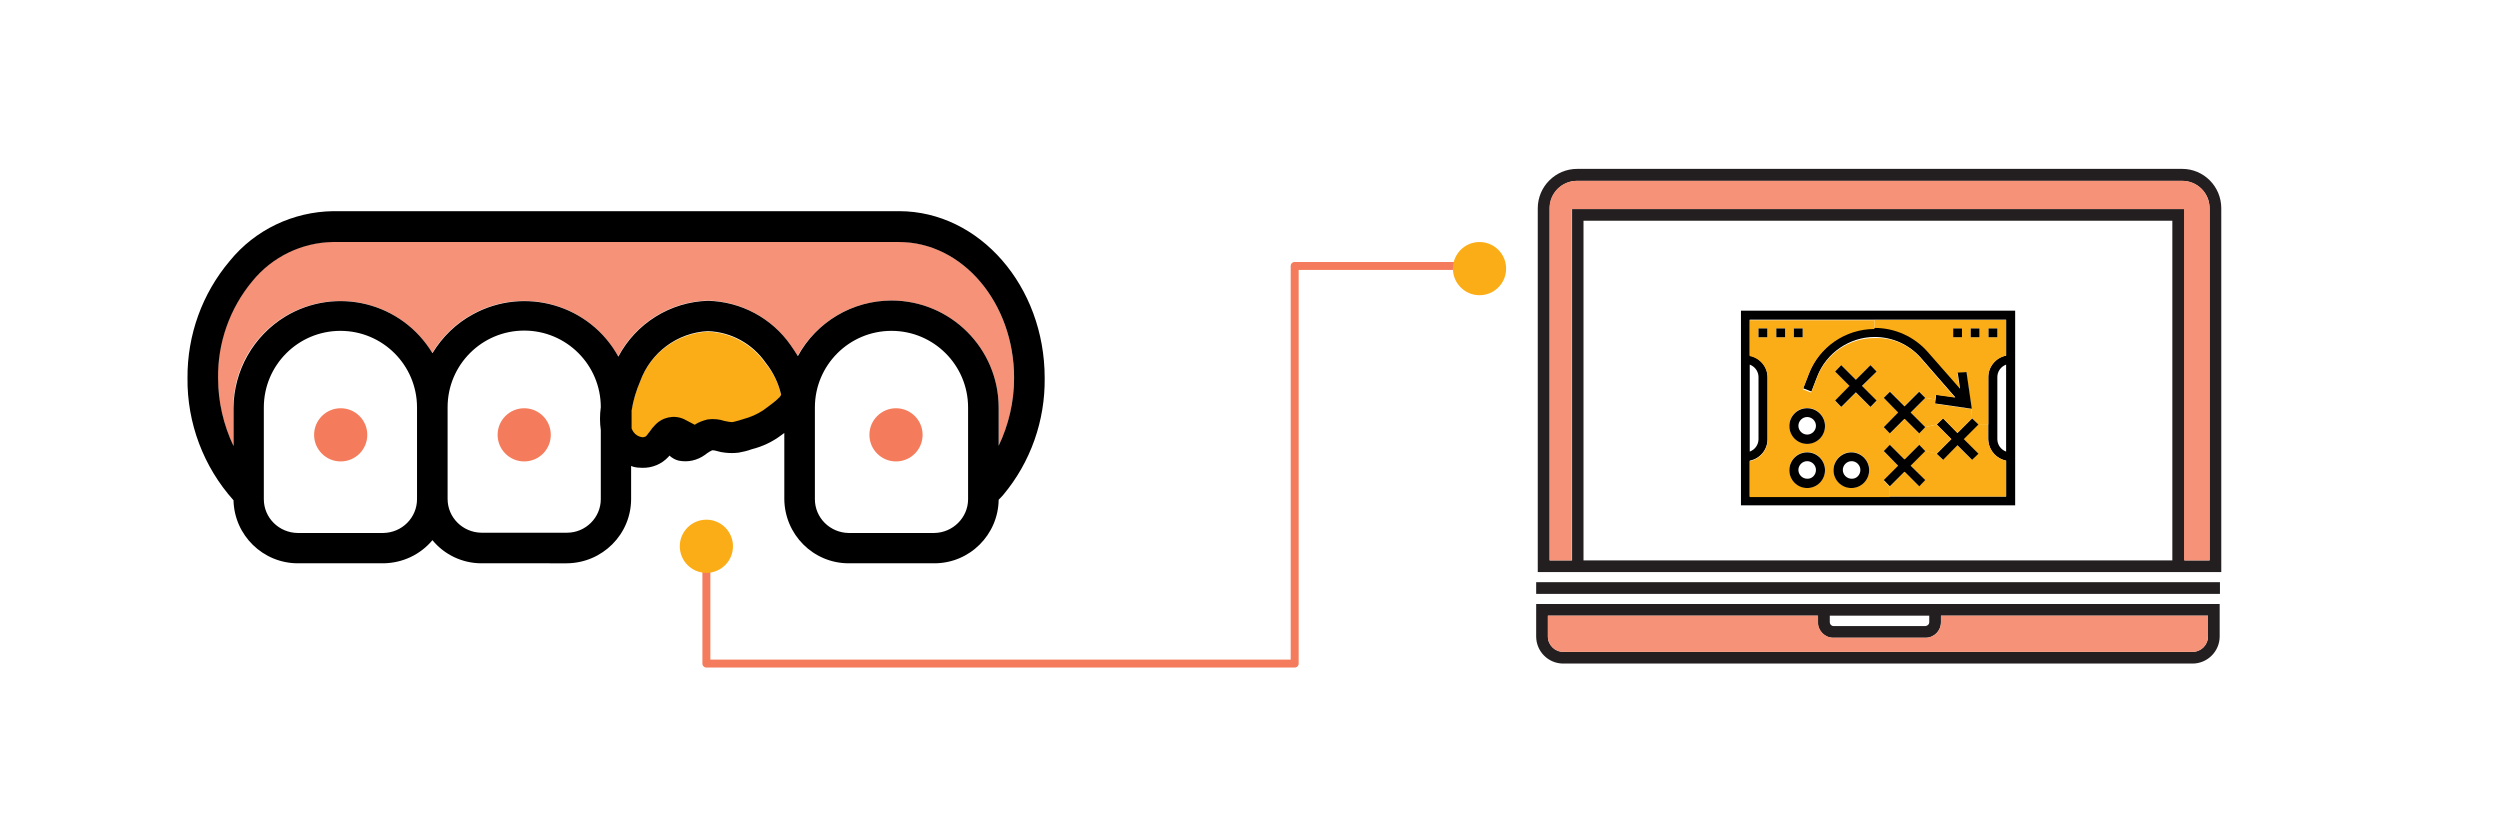 <?xml version="1.0" encoding="utf-8"?>
<!-- Generator: Adobe Illustrator 24.0.3, SVG Export Plug-In . SVG Version: 6.00 Build 0)  -->
<svg version="1.1" id="Layer_1" xmlns="http://www.w3.org/2000/svg" xmlns:xlink="http://www.w3.org/1999/xlink" x="0px" y="0px"
	 viewBox="0 0 940 313" style="enable-background:new 0 0 940 313;" xml:space="preserve">
<style type="text/css">
	.st0{fill:none;stroke:#FBAD18;stroke-width:5;stroke-linecap:round;stroke-miterlimit:10;}
	.st1{fill:#FFFFFF;}
	.st2{fill:url(#SVGID_1_);}
	.st3{fill:#FBAD17;}
	.st4{fill:#F69277;stroke:#FBAD17;stroke-linecap:round;stroke-miterlimit:10;}
	.st5{fill:#F47C5C;stroke:#FBAD17;stroke-linecap:round;stroke-miterlimit:10;}
	.st6{fill:#F47C5C;}
	.st7{fill:#231F20;}
	.st8{fill:#F69277;}
	.st9{fill:none;stroke:#FBAD17;stroke-linecap:round;stroke-miterlimit:10;}
	.st10{fill:none;stroke:#F47C5C;stroke-width:10;stroke-linecap:round;stroke-miterlimit:10;}
	.st11{fill:none;stroke:#F47C5C;stroke-width:10;stroke-miterlimit:10;}
	.st12{fill:none;stroke:#000000;stroke-miterlimit:10;}
	.st13{fill:none;stroke:#000000;stroke-width:8;stroke-linecap:round;stroke-linejoin:round;stroke-miterlimit:10;}
	.st14{fill:none;stroke:#F69277;stroke-linecap:round;stroke-miterlimit:10;}
	.st15{fill:none;stroke:#000000;stroke-width:3;stroke-linecap:round;stroke-linejoin:round;stroke-miterlimit:10;}
	.st16{fill:#FBAD18;}
	.st17{fill:none;stroke:#F47C5C;stroke-miterlimit:10;}
	.st18{fill:#F47C5C;stroke:#FBAD18;stroke-miterlimit:10;}
	.st19{fill:none;stroke:#F47C5C;stroke-width:3;stroke-miterlimit:10;}
	.st20{fill:#FBAD18;stroke:#F47C5C;stroke-miterlimit:10;}
	.st21{fill:none;stroke:#000000;stroke-width:3;stroke-miterlimit:10;}
	.st22{fill:#FBAD18;stroke:#000000;stroke-miterlimit:10;}
	.st23{fill:#F69277;stroke:#000000;stroke-miterlimit:10;}
	.st24{fill:#FBAD18;stroke:#000000;stroke-width:3;stroke-miterlimit:10;}
	.st25{fill:none;stroke:#F47C5C;stroke-width:3;stroke-linecap:round;stroke-linejoin:round;stroke-miterlimit:10;}
	.st26{stroke:#FBAD18;stroke-width:3;stroke-linecap:round;stroke-linejoin:round;stroke-miterlimit:10;}
	.st27{fill:none;stroke:#F69277;stroke-width:3;stroke-linecap:round;stroke-miterlimit:10;}
	.st28{fill:#FFFFFF;stroke:#F47C5C;stroke-width:3;stroke-linecap:round;stroke-miterlimit:10;}
	.st29{fill:none;stroke:#FBAD18;stroke-width:3;stroke-linecap:round;stroke-linejoin:round;stroke-miterlimit:10;}
	.st30{fill:none;stroke:#003845;stroke-miterlimit:10;}
	.st31{fill:none;stroke:#FBAD18;stroke-width:3;stroke-linecap:round;stroke-miterlimit:10;}
	.st32{fill:none;stroke:#000000;stroke-width:6;stroke-miterlimit:10;}
</style>
<g>
	<g id="XMLID_112_">
		<g>
			<path class="st16" d="M293.7,148.5c-0.3,1-3.2,3.1-4.5,4.2l-2.4,1.8c-2.3,1.5-4.8,2.6-7.5,3.3c-1.1,0.4-2.3,0.7-3.5,1
				c-0.3,0-0.6,0.1-0.9,0.1c-0.3,0-0.6,0-0.9-0.1l-1.6-0.3c-2.1-0.7-4.2-0.9-6.4-0.6c-1.7,0.3-3.4,1-4.9,2l-4-2.1
				c-3.7-1.7-8.1-0.9-10.9,2.2c-0.8,0.8-1.6,1.7-2.2,2.7l-1,1.3c-0.6,0.5-1.4,0.7-2.1,0.5c-1.6-0.4-2.9-1.6-3.5-3.2v-6.8
				c0.6-3.8,1.7-7.4,3.2-10.9c3.9-10.8,13.9-18.2,25.4-18.9c8.7,0.3,16.8,4.7,21.8,11.9C290.7,140,292.7,144.1,293.7,148.5z"/>
			<path class="st8" d="M381.3,142.1c0,8.8-1.9,17.6-5.8,25.5v-14.3c0-22.2-18-40.3-40.3-40.3c-14.7,0-28.2,8-35.3,20.8
				c-0.9-1.5-1.8-2.9-2.7-4.1c-7.1-10.2-18.7-16.4-31.1-16.7c-14.2,0.4-27.1,8.5-33.7,21c-10.7-19.5-35.2-26.6-54.7-15.9
				c-6.3,3.4-11.5,8.5-15.2,14.6c-11.5-19.1-36.2-25.2-55.3-13.8c-12.1,7.3-19.5,20.3-19.5,34.4v14.3c-3.8-8-5.8-16.7-5.8-25.5
				c-0.2-13.3,4.4-26.2,12.9-36.5c7.4-9.1,18.4-14.5,30.2-14.7H338C362,91,381.3,114,381.3,142.1z"/>
			<path d="M392.8,142.1c0.2,16.1-5.3,31.7-15.6,44c-0.5,0.6-1.1,1.2-1.7,1.8c-0.2,13.2-10.9,23.9-24.2,23.9h-32.2
				c-13.3,0-24.1-10.8-24.2-24.2v-24.8l-1.1,0.8c-3.3,2.5-7.1,4.3-11.1,5.3c-1.6,0.6-3.3,1-5,1.3c-1.7,0.2-3.4,0.2-5.1,0
				c-1-0.1-2-0.3-3-0.6c-0.6-0.2-1.2-0.3-1.8-0.3c-0.7,0.3-1.3,0.7-1.9,1.1l-0.8,0.6c-2.9,2.1-6.4,2.9-9.9,2.2
				c-1.3-0.3-2.5-1-3.5-1.9l-0.4,0.5c-2.5,2.7-6.1,4.2-9.8,4.1c-1.2,0-2.3-0.1-3.4-0.4l-0.8-0.3v12.4c0,13.3-10.8,24.1-24.2,24.2
				H181c-7.1,0-13.9-3.2-18.4-8.7c-4.6,5.5-11.3,8.6-18.4,8.7h-32.2c-13.1,0-23.9-10.5-24.2-23.7c-11.3-12.6-17.5-29.1-17.3-46
				c-0.1-16.1,5.5-31.7,15.9-44c9.5-11.7,23.8-18.5,38.9-18.7h212.9C368.3,79.5,392.8,107.6,392.8,142.1z M375.5,167.6
				c3.8-7.9,5.8-16.7,5.8-25.5C381.3,114,362,91,338,91H125.1c-11.7,0.2-22.8,5.6-30.2,14.7c-8.5,10.2-13.1,23.2-12.9,36.5
				c0,8.8,2,17.5,5.8,25.5v-14.3c0.1-14.1,7.5-27.1,19.5-34.4c19.1-11.5,43.8-5.3,55.3,13.8c3.7-6.1,8.9-11.2,15.2-14.6
				c19.5-10.7,44-3.6,54.7,15.9c6.6-12.5,19.5-20.6,33.7-21c12.4,0.3,24,6.5,31.1,16.7c0.9,1.3,1.8,2.6,2.7,4.1
				C307,121,320.6,113,335.2,113c22.2,0,40.3,18,40.3,40.3V167.6z M364,187.7v-34.5c0-15.9-12.9-28.8-28.8-28.8
				c-15.9,0-28.8,12.9-28.8,28.8v34.5c0,7,5.7,12.6,12.7,12.7h32.2C358.3,200.3,364,194.6,364,187.7z M289.2,152.6
				c1.3-1,4.2-3.1,4.5-4.2c-1-4.4-3-8.5-5.8-12c-5-7.2-13-11.6-21.8-11.9c-11.5,0.6-21.5,8.1-25.4,18.9c-1.5,3.5-2.6,7.1-3.2,10.9
				v6.8c0.6,1.6,1.8,2.8,3.5,3.2c0.7,0.2,1.6,0.1,2.1-0.5l1-1.3c0.7-1,1.4-1.9,2.2-2.7c2.8-3,7.2-3.9,10.9-2.2l4,2.1
				c1.5-1,3.2-1.6,4.9-2c2.1-0.3,4.3-0.1,6.4,0.6l1.6,0.3c0.3,0,0.6,0.1,0.9,0.1c0.3,0,0.6,0,0.9-0.1c1.2-0.3,2.4-0.6,3.5-1
				c2.7-0.7,5.2-1.8,7.5-3.3L289.2,152.6z M225.9,187.7v-26c-0.4-2.8-0.4-5.7,0-8.6c0-15.9-12.9-28.8-28.8-28.8
				c-15.9,0-28.8,12.9-28.8,28.8v34.5c0,7,5.7,12.6,12.7,12.7h32.2C220.2,200.3,225.9,194.6,225.9,187.7z M156.8,187.7v-34.5
				c0-15.9-12.9-28.8-28.8-28.8s-28.8,12.9-28.8,28.8v34.5c0,7,5.7,12.6,12.7,12.7h32.2C151.2,200.3,156.8,194.6,156.8,187.7z"/>
		</g>
	</g>
</g>
<circle class="st6" cx="128.1" cy="163.5" r="10"/>
<circle class="st6" cx="197.1" cy="163.5" r="10"/>
<circle class="st6" cx="336.9" cy="163.5" r="10"/>
<g>
	<g id="XMLID_111_">
		<g>
			<path class="st7" d="M835.2,78.3v136.8h-14H591h-12.8V78.3c0-8.1,6.6-14.8,14.8-14.8h227.5C828.6,63.5,835.2,70.1,835.2,78.3z
				 M830.8,210.6V78.3c0-5.7-4.6-10.3-10.4-10.3H593c-5.7,0-10.3,4.6-10.3,10.3v132.4h8.4V78.6h230.3v132.1H830.8z M816.8,210.6V83
				H595.4v127.7H816.8z"/>
			<path class="st7" d="M834.6,227.1v12.2c0,5.6-4.6,10.2-10.2,10.2H587.8c-5.7,0-10.2-4.6-10.2-10.2v-12.2h106h46.2H834.6z
				 M830.2,239.3v-7.8H729.8v2.5c0,3.2-2.6,5.8-5.8,5.8h-34.7c-3.2,0-5.8-2.6-5.8-5.8v-2.5H582v7.8c0,3.2,2.6,5.8,5.8,5.8h236.6
				C827.6,245.1,830.2,242.5,830.2,239.3z M725.4,234v-2.5H688v2.5c0,0.7,0.6,1.4,1.4,1.4H724C724.8,235.3,725.4,234.7,725.4,234z"
				/>
			<rect x="577.6" y="218.9" class="st7" width="257.1" height="4.4"/>
			<path class="st8" d="M830.8,78.3v132.4h-9.6V78.6H591v132.1h-8.4V78.3c0-5.7,4.6-10.3,10.3-10.3h227.5
				C826.2,67.9,830.8,72.6,830.8,78.3z"/>
			<path class="st8" d="M830.2,231.5v7.8c0,3.2-2.6,5.8-5.8,5.8H587.8c-3.2,0-5.8-2.6-5.8-5.8v-7.8h101.6v2.5c0,3.2,2.6,5.8,5.8,5.8
				H724c3.2,0,5.8-2.6,5.8-5.8v-2.5H830.2z"/>
		</g>
	</g>
	<g id="XMLID_51_">
		<g>
			<path d="M757.7,116.9V190H654.6v-73.2H757.7z M754.3,186.7v-13.5c-3.8-0.8-6.7-4.1-6.7-8.1v-5.5v-17.8c0-4,2.9-7.4,6.7-8.1v-13.5
				h-49.5h-46.9v13.5c3.8,0.8,6.7,4.1,6.7,8.1v23.3c0,4-2.9,7.4-6.7,8.1v13.5h52.7h11H754.3z M754.3,169.8v-32.7
				c-1.9,0.7-3.3,2.5-3.3,4.7v23.3C751,167.3,752.4,169.1,754.3,169.8z M661.2,165.1v-23.3c0-2.2-1.4-4-3.3-4.7v32.7
				C659.8,169.1,661.2,167.3,661.2,165.1z"/>
			<path class="st16" d="M754.3,173.2v13.5h-32.8v-3.8l2.3-2.4l-5.5-5.5l5.5-5.5l4.3,1l2.3,2.4l5.5-5.5l5.5,5.5l2.3-2.4l-5.5-5.5
				l5.5-5.5h3.8v5.5C747.7,169.1,750.5,172.5,754.3,173.2z"/>
			<path class="st16" d="M754.3,120.2v13.5c-3.8,0.8-6.7,4.1-6.7,8.1v17.8h-3.8l-2.3-2.4l-0.2-3.5l-2-13.8l-3.3,0.5l0.9,6.1
				l-12.2-13.9c-5-5.7-12.3-9-19.9-9v-3.3H754.3z M751,126.8v-3.3h-3.3v3.3H751z M744.4,126.8v-3.3H741v3.3H744.4z M737.7,126.8
				v-3.3h-3.3v3.3H737.7z"/>
			<rect x="747.7" y="123.5" width="3.3" height="3.3"/>
			<rect x="741" y="123.5" width="3.3" height="3.3"/>
			<polygon points="741.5,157.3 743.9,159.6 738.4,165.1 743.9,170.6 741.5,172.9 736,167.4 730.6,172.9 728.2,170.6 733.7,165.1 
				728.2,159.6 730.6,157.3 736,162.8 			"/>
			<polygon class="st16" points="741.3,153.8 741.5,157.3 736,162.8 730.6,157.3 728.2,159.6 723.9,160.6 718.4,155.1 723.9,149.6 
				727.7,150.2 727.5,151.8 			"/>
			<path d="M739.4,139.9l2,13.8l-13.8-2l0.2-1.6l0.2-1.7l7.2,1l-12.9-14.8c-4.4-5-10.7-7.9-17.4-7.9c-9.5,0-18.2,6-21.6,14.8
				l-2.2,5.7l-3.1-1.2l2.2-5.7c3.9-10.1,13.8-17,24.7-17c7.6,0,14.9,3.3,19.9,9l12.2,13.9l-0.9-6.1L739.4,139.9z"/>
			<rect x="734.4" y="123.5" width="3.3" height="3.3"/>
			<path class="st16" d="M722.2,134.7l12.9,14.8l-7.2-1l-0.2,1.7l-3.8-0.6l-2.3-2.4l-5.5,5.5l-5.5-5.5l-2.3,2.4l5.5,5.5l-5.5,5.5
				l2.3,2.4v4.3l-2.3,2.4l5.5,5.5l-5.5,5.5l2.3,2.4v3.8h-52.7v-13.5c3.8-0.8,6.7-4.1,6.7-8.1v-23.3c0-4-2.9-7.4-6.7-8.1v-13.5h46.9
				v3.3c-10.9,0-20.8,6.8-24.7,17l-2.2,5.7l3.1,1.2l2.2-5.7c3.4-8.9,12.1-14.8,21.6-14.8C711.5,126.8,717.9,129.7,722.2,134.7z
				 M705.6,139.7l-2.3-2.4l-5.5,5.5l-5.5-5.5l-2.3,2.4l5.5,5.5l-5.5,5.5l2.3,2.4l5.5-5.5l5.5,5.5l2.3-2.4l-5.5-5.5L705.6,139.7z
				 M702.8,176.7c0-3.7-3-6.7-6.7-6.7c-3.7,0-6.7,3-6.7,6.7s3,6.7,6.7,6.7C699.8,183.4,702.8,180.4,702.8,176.7z M686.2,160.1
				c0-3.7-3-6.7-6.7-6.7c-3.7,0-6.7,3-6.7,6.7s3,6.7,6.7,6.7C683.2,166.8,686.2,163.8,686.2,160.1z M686.2,176.7
				c0-3.7-3-6.7-6.7-6.7c-3.7,0-6.7,3-6.7,6.7s3,6.7,6.7,6.7C683.2,183.4,686.2,180.4,686.2,176.7z M677.8,126.8v-3.3h-3.3v3.3
				H677.8z M671.2,126.8v-3.3h-3.3v3.3H671.2z M664.5,126.8v-3.3h-3.3v3.3H664.5z"/>
			<polygon class="st16" points="733.7,165.1 728.2,170.6 723.9,169.6 721.6,167.2 721.6,163 723.9,160.6 728.2,159.6 			"/>
			<polygon points="721.6,147.3 723.9,149.6 718.4,155.1 723.9,160.6 721.6,163 716.1,157.5 710.6,163 708.3,160.6 713.7,155.1 
				708.3,149.6 710.6,147.3 716.1,152.8 			"/>
			<polygon points="721.6,167.2 723.9,169.6 718.4,175.1 723.9,180.5 721.6,182.9 716.1,177.4 710.6,182.9 708.3,180.5 713.7,175.1 
				708.3,169.6 710.6,167.2 716.1,172.7 			"/>
			<polygon class="st16" points="721.6,182.9 721.6,186.7 710.6,186.7 710.6,182.9 716.1,177.4 			"/>
			<polygon class="st16" points="721.6,163 721.6,167.2 716.1,172.7 710.6,167.2 710.6,163 716.1,157.5 			"/>
			<polygon points="703.3,137.3 705.6,139.7 700.1,145.1 705.6,150.6 703.3,153 697.8,147.5 692.3,153 690,150.6 695.4,145.1 
				690,139.7 692.3,137.3 697.8,142.8 			"/>
			<path d="M696.1,170.1c3.7,0,6.7,3,6.7,6.7s-3,6.7-6.7,6.7c-3.7,0-6.7-3-6.7-6.7S692.5,170.1,696.1,170.1z M699.5,176.7
				c0-1.8-1.5-3.3-3.3-3.3c-1.8,0-3.3,1.5-3.3,3.3c0,1.8,1.5,3.3,3.3,3.3C698,180.1,699.5,178.6,699.5,176.7z"/>
			<path d="M679.5,153.5c3.7,0,6.7,3,6.7,6.7s-3,6.7-6.7,6.7c-3.7,0-6.7-3-6.7-6.7S675.8,153.5,679.5,153.5z M682.8,160.1
				c0-1.8-1.5-3.3-3.3-3.3c-1.8,0-3.3,1.5-3.3,3.3c0,1.8,1.5,3.3,3.3,3.3C681.3,163.4,682.8,161.9,682.8,160.1z"/>
			<path d="M679.5,170.1c3.7,0,6.7,3,6.7,6.7s-3,6.7-6.7,6.7c-3.7,0-6.7-3-6.7-6.7S675.8,170.1,679.5,170.1z M682.8,176.7
				c0-1.8-1.5-3.3-3.3-3.3c-1.8,0-3.3,1.5-3.3,3.3c0,1.8,1.5,3.3,3.3,3.3C681.3,180.1,682.8,178.6,682.8,176.7z"/>
			<rect x="674.5" y="123.5" width="3.3" height="3.3"/>
			<rect x="667.9" y="123.5" width="3.3" height="3.3"/>
			<rect x="661.2" y="123.5" width="3.3" height="3.3"/>
		</g>
	</g>
</g>
<polyline class="st25" points="265.6,205.4 265.6,249.5 486.8,249.5 486.8,100 562.8,100 "/>
<circle class="st3" cx="265.6" cy="205.4" r="10"/>
<circle class="st3" cx="556.3" cy="101" r="10"/>
</svg>
